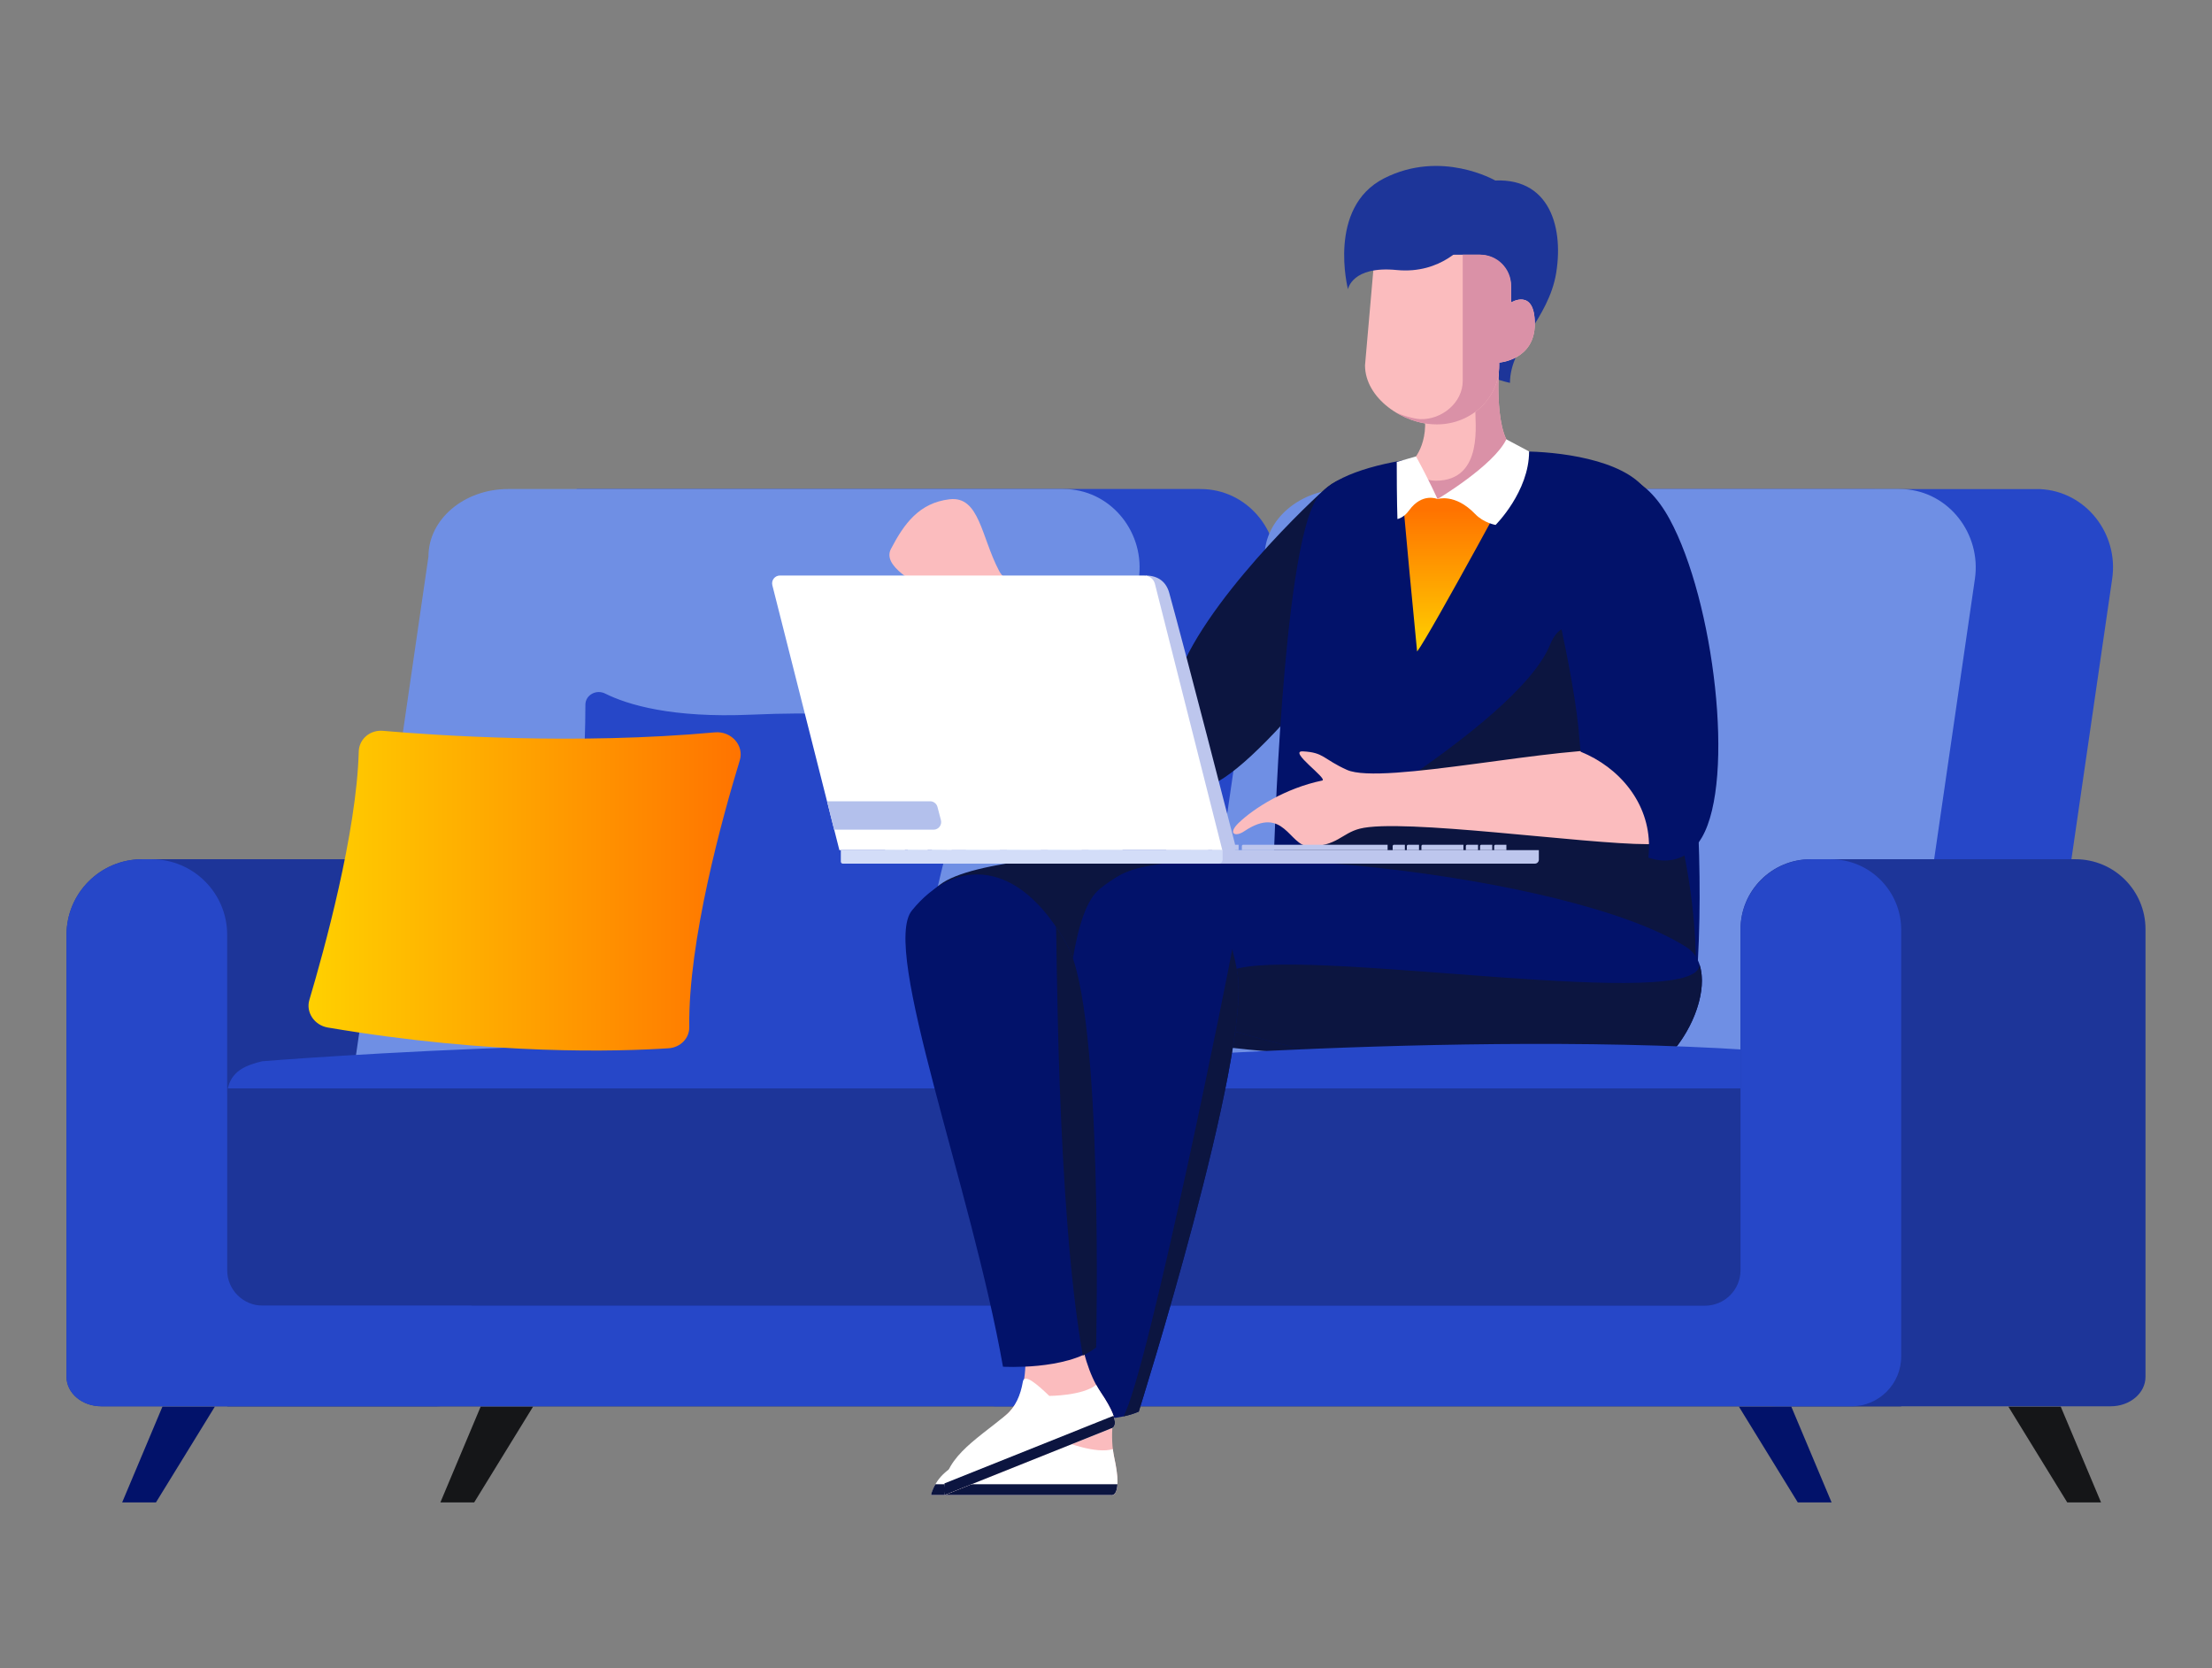 <?xml version="1.0" encoding="utf-8"?>
<!-- Generator: Adobe Illustrator 25.2.3, SVG Export Plug-In . SVG Version: 6.00 Build 0)  -->
<svg version="1.1" id="Layer_1" xmlns="http://www.w3.org/2000/svg" xmlns:xlink="http://www.w3.org/1999/xlink" x="0px" y="0px"
	 viewBox="0 0 775.34 584.72" style="enable-background:new 0 0 775.34 584.72;" xml:space="preserve">
<rect x="0" y="0" width="775.34" height="584.72" fill="#808080" stroke="none"/>
<style type="text/css">
	.st0{clip-path:url(#SVGID_2_);fill:#02126A;}
	.st1{clip-path:url(#SVGID_2_);}
	.st2{clip-path:url(#SVGID_4_);fill:#1D3599;}
	.st3{clip-path:url(#SVGID_4_);fill:#2647C8;}
	.st4{clip-path:url(#SVGID_4_);fill:#6F8FE4;}
	.st5{clip-path:url(#SVGID_4_);fill:#02126A;}
	.st6{clip-path:url(#SVGID_4_);fill:#151618;}
	.st7{clip-path:url(#SVGID_6_);fill:url(#SVGID_7_);}
	.st8{clip-path:url(#SVGID_9_);fill:#1D3599;}
	.st9{clip-path:url(#SVGID_9_);fill:#FBBCBE;}
	.st10{clip-path:url(#SVGID_9_);fill:#0C1540;}
	.st11{clip-path:url(#SVGID_9_);fill:#02126A;}
	.st12{clip-path:url(#SVGID_11_);fill:url(#SVGID_12_);}
	.st13{clip-path:url(#SVGID_14_);fill:url(#SVGID_15_);}
	.st14{clip-path:url(#SVGID_17_);fill:#FBBCBE;}
	.st15{clip-path:url(#SVGID_17_);fill:#DA91A7;}
	.st16{clip-path:url(#SVGID_17_);fill:#02126A;}
	.st17{clip-path:url(#SVGID_17_);fill:#FFFFFF;}
	.st18{clip-path:url(#SVGID_17_);fill:#1D3599;}
	.st19{clip-path:url(#SVGID_17_);fill:#BDC6ED;}
	.st20{clip-path:url(#SVGID_19_);fill:url(#SVGID_20_);}
	.st21{clip-path:url(#SVGID_22_);fill:url(#SVGID_23_);}
	.st22{clip-path:url(#SVGID_25_);fill:url(#SVGID_26_);}
	.st23{clip-path:url(#SVGID_28_);fill:url(#SVGID_29_);}
	.st24{clip-path:url(#SVGID_31_);fill:url(#SVGID_32_);}
	.st25{clip-path:url(#SVGID_34_);fill:url(#SVGID_35_);}
	.st26{clip-path:url(#SVGID_37_);fill:url(#SVGID_38_);}
	.st27{clip-path:url(#SVGID_40_);fill:#BDC6ED;}
	.st28{clip-path:url(#SVGID_40_);fill:#FFFFFF;}
	.st29{clip-path:url(#SVGID_40_);fill:#D3DDF8;}
	.st30{clip-path:url(#SVGID_40_);fill:#B3C0EC;}
	.st31{clip-path:url(#SVGID_40_);fill:#02126A;}
	.st32{clip-path:url(#SVGID_40_);fill:#151618;}
	.st33{clip-path:url(#SVGID_40_);fill:#2647C8;}
	.st34{clip-path:url(#SVGID_40_);fill:#1D3599;}
	.st35{clip-path:url(#SVGID_40_);fill:#FBBCBE;}
	.st36{clip-path:url(#SVGID_40_);fill:#0C1540;}
</style>
<g id="Vector_Smart_Object_1_">
	<g>
		<defs>
			<rect id="SVGID_1_" x="23.32" y="58.15" width="728.71" height="468.42"/>
		</defs>
		<clipPath id="SVGID_2_">
			<use xlink:href="#SVGID_1_"  style="overflow:visible;"/>
		</clipPath>
		<rect x="79.63" y="374.2" class="st0" width="586.77" height="118.68"/>
		<g class="st1">
			<defs>
				<rect id="SVGID_3_" x="23.32" y="58.15" width="728.71" height="468.42"/>
			</defs>
			<clipPath id="SVGID_4_">
				<use xlink:href="#SVGID_3_"  style="overflow:visible;"/>
			</clipPath>
			<path class="st2" d="M165.26,301.15v181.42c0,5.69-5.46,10.31-12.19,10.31H35.5c-6.73,0-12.18-4.62-12.18-10.31V327.65
				c0-14.63,11.86-26.5,26.5-26.5H165.26z"/>
			<path class="st3" d="M420.44,171.39h-218.3l-25.98,226.05h218.3c15.44,0,27.96-10.59,27.96-23.65l24.84-170.94
				c2.28-15.69-9.08-30.51-24.91-31.41C421.72,171.41,421.08,171.39,420.44,171.39"/>
			<path class="st4" d="M374.3,373.79c0,13.06-12.51,23.65-27.95,23.65h-194.2c-15.44,0-27.95-10.59-27.95-23.65l25.98-178.75
				c0-13.07,12.52-23.65,27.96-23.65h194.2c0.64,0,1.28,0.02,1.91,0.05c15.83,0.9,27.19,15.73,24.91,31.41L374.3,373.79z"/>
			<path class="st3" d="M82.82,457.6h278.21c6.78,0,12.28-3.91,12.28-8.75V380.7c0-3.26-5.69-6.99-12.28-8.75
				c-100.81-13.68-269.12,0-269.12,0c-4.72,1.16-7.39,2.39-9.32,4.34c-1.98,2-2.96,4.73-2.96,7.49v70.73
				C79.63,454.52,79.31,457.6,82.82,457.6"/>
			<path class="st2" d="M79.64,381.46h276.03c9.74,0,17.65,7.61,17.65,16.99v50.41c0,4.83-5.5,8.75-12.28,8.75H82.82
				c-3.51,0-3.19-3.08-3.19-3.08V381.46z"/>
			<polygon class="st5" points="42.82,526.57 56.94,493 75.31,493 54.67,526.57 			"/>
			<polygon class="st6" points="154.36,526.57 168.48,493 186.85,493 166.21,526.57 			"/>
			<path class="st3" d="M517.71,171.39c-12.81,0-23.59,9.61-25.05,22.34l-20.18,175.62c-1.72,14.97,9.98,28.1,25.05,28.1h190.02
				c14.88,0,27.06-9.84,27.91-22.26c0.06-0.92,0.12-1.85,0.25-2.77l24.65-169.62c2.29-15.78-9.26-30.59-25.19-31.37
				C714.63,171.4,517.71,171.39,517.71,171.39"/>
			<path class="st4" d="M667.39,373.79c0,13.06-12.51,23.65-27.95,23.65h-194.2c-15.44,0-27.96-10.59-27.96-23.65l25.98-178.75
				c0-13.07,12.52-23.65,27.96-23.65h194.19c0.64,0,1.28,0.02,1.92,0.05c15.82,0.9,27.18,15.72,24.91,31.41L667.39,373.79z"/>
			<path class="st3" d="M326.55,248.62c-13.74,6.43-16.6-0.19-63.24,1.86c-27.86,1.22-43.31-3.47-51.2-7.4
				c-3.16-1.57-6.93,0.54-6.92,3.92c0.01,7.34-0.3,19.39-1.73,36.53c-5.81,69.58-29.7,69.98-16.56,76.19
				c13.17,6.22,162.33,18.54,144.59,3.52c-17.69-14.98,2.79-70.89,7.73-92.84C343.3,252.18,338.39,243.08,326.55,248.62"/>
		</g>
		<g class="st1">
			<defs>
				<path id="SVGID_5_" d="M125.75,263.39c-0.77,28.56-12.17,69.77-17.31,87.05c-1.3,4.35,1.75,8.89,6.46,9.69
					c57.82,9.8,102.32,8.4,119.43,7.27c4.15-0.27,7.33-3.49,7.27-7.43c-0.41-30.15,11.55-73.33,17.7-93.47
					c1.6-5.22-2.99-10.35-8.74-9.82c-48.45,4.42-97.13,1.13-116.32-0.54c-0.25-0.02-0.49-0.03-0.73-0.03
					C129.29,256.1,125.86,259.29,125.75,263.39"/>
			</defs>
			<clipPath id="SVGID_6_">
				<use xlink:href="#SVGID_5_"  style="overflow:visible;"/>
			</clipPath>
			
				<linearGradient id="SVGID_7_" gradientUnits="userSpaceOnUse" x1="-1452.084" y1="906.379" x2="-1450.988" y2="906.379" gradientTransform="matrix(138.304 0 0 -138.304 200937.547 125669.078)">
				<stop  offset="0" style="stop-color:#FFD000"/>
				<stop  offset="1.090000e-06" style="stop-color:#FFD000"/>
				<stop  offset="1" style="stop-color:#FF7300"/>
			</linearGradient>
			<rect x="107.14" y="256.1" class="st7" width="153.76" height="113.83"/>
		</g>
		<g class="st1">
			<defs>
				<rect id="SVGID_8_" x="23.32" y="58.15" width="728.71" height="468.42"/>
			</defs>
			<clipPath id="SVGID_9_">
				<use xlink:href="#SVGID_8_"  style="overflow:visible;"/>
			</clipPath>
			<path class="st8" d="M507.09,112.44c0,17.63,22.18,21.74,22.18,21.74c0-13.08,13.54-22.26,16.2-38.55
				c2.75-16.87-2.87-35.6-25.56-31.93C505.98,65.96,507.09,94.81,507.09,112.44"/>
			<path class="st9" d="M487.68,201.86c-7.12,16.01-48.86,63.44-60.91,69.95c-14.03,7.59-26.17,1.2-22.87-15.15
				c3.54-17.52,46.45-69.51,54.15-75.55C471.97,170.2,496.59,181.83,487.68,201.86"/>
			<path class="st9" d="M429.28,251.34c-16.16-14.94-72.81-39.32-79.11-51.31c-6.29-11.99-6.87-26.26-17.33-25.04
				c-10.68,1.24-15.98,8.63-20.55,17.4c-3,5.77,6.97,11.69,20.47,18.41c13.53,6.74,53.53,47.73,71.74,60.27
				C422.56,283.5,440.21,261.46,429.28,251.34"/>
			<path class="st10" d="M424.76,275c20.69-9.05,67.02-73.36,70.63-81.48c8.91-20.03-15.99-33.89-29.91-22.98
				c-4.34,3.4-44.76,41.36-53.37,68.85C409.52,247.66,409.32,281.74,424.76,275"/>
			<path class="st11" d="M533.41,158.22c12.38,0,35.32,2.64,43.44,13.4c8.12,10.76,25.17,115.27,16.51,185.37
				c0,0-105.22-13.98-146.9-55.12c0,0,2.92-107.77,14.95-126.95C471.45,158.92,521.03,158.22,533.41,158.22"/>
			<path class="st10" d="M543.32,225.96c-11.68,28.86-96.86,75.9-96.86,75.9c41.68,41.14,146.9,55.11,146.9,55.11
				C602.03,286.88,555.8,195.12,543.32,225.96"/>
			<path class="st10" d="M530.28,317.75c15.52,8.1,1.45,48.45-23.71,51.18c-41.06,4.45-91.31-2.95-153.93-12.96
				c-24.99-4-44.62-29.8-23.05-46C351.16,293.76,486.8,295.07,530.28,317.75"/>
			<path class="st11" d="M591.13,331.96c14.78,9.39-2.67,48.4-27.98,48.98c-41.29,0.94-91.84-6.75-152.27-26
				c-12.26-3.9-41.92-33.48-19.05-47.79S549.72,305.66,591.13,331.96"/>
			<path class="st10" d="M434.15,339.37c28.63-6.73,161.61,15.59,161.55-1.34c4.74,14.25-11.07,42.42-32.55,42.91
				c-41.29,0.94-91.84-6.75-152.27-26C401.46,351.93,425.41,341.42,434.15,339.37"/>
		</g>
		<g class="st1">
			<defs>
				<path id="SVGID_10_" d="M490.67,162.03c1.05,15.34,6.05,66.32,6.05,66.32c4.33-5.49,39.24-70.13,39.24-70.13L490.67,162.03z"/>
			</defs>
			<clipPath id="SVGID_11_">
				<use xlink:href="#SVGID_10_"  style="overflow:visible;"/>
			</clipPath>
			
				<linearGradient id="SVGID_12_" gradientUnits="userSpaceOnUse" x1="-1453.933" y1="937.476" x2="-1452.838" y2="937.476" gradientTransform="matrix(0 -45.03 45.03 0 -41700.828 -65242.832)">
				<stop  offset="0" style="stop-color:#FFD000"/>
				<stop  offset="1.090000e-06" style="stop-color:#FFD000"/>
				<stop  offset="1" style="stop-color:#FF7300"/>
			</linearGradient>
			<rect x="490.67" y="158.22" class="st12" width="45.29" height="70.13"/>
		</g>
		<g class="st1">
			<defs>
				<path id="SVGID_13_" d="M498.04,134.18h26.89c0.2-2.31,0.44-3.82,0.44-3.82s-10.17-6.16-18.1-6.16
					C502.35,124.2,498.3,126.56,498.04,134.18"/>
			</defs>
			<clipPath id="SVGID_14_">
				<use xlink:href="#SVGID_13_"  style="overflow:visible;"/>
			</clipPath>
			
				<linearGradient id="SVGID_15_" gradientUnits="userSpaceOnUse" x1="-1451.857" y1="906.504" x2="-1450.762" y2="906.504" gradientTransform="matrix(138.121 0 0 -138.121 200976.656 125336.305)">
				<stop  offset="0" style="stop-color:#FFD000"/>
				<stop  offset="1.090000e-06" style="stop-color:#FFD000"/>
				<stop  offset="1" style="stop-color:#FF7300"/>
			</linearGradient>
			<rect x="498.03" y="124.2" class="st13" width="27.32" height="9.98"/>
		</g>
		<g class="st1">
			<defs>
				<rect id="SVGID_16_" x="23.32" y="58.15" width="728.71" height="468.42"/>
			</defs>
			<clipPath id="SVGID_17_">
				<use xlink:href="#SVGID_16_"  style="overflow:visible;"/>
			</clipPath>
			<path class="st14" d="M503.87,174.92l-9.14-13.02c0,0,6.91-6.08,4.17-19.31c-6.68-32.31,26.46-12.22,26.46-12.22
				s-1.96,27.85,8.05,27.85L503.87,174.92z"/>
			<path class="st15" d="M503.22,168.49c17.2,0,13.63-21.08,13.93-25.16c0.29-3.85,8.22-12.97,8.22-12.97s-1.96,27.85,8.05,27.85
				l-29.55,16.7l-5.4-7.7C499.76,168.01,501.34,168.49,503.22,168.49"/>
			<path class="st14" d="M481.85,89.27l-3.39,38.77c0,11.43,13.16,20.71,25.21,20.71c12.05,0,21.82-9.27,21.82-20.71v-0.95
				c0,0,12.48-0.88,12.48-13.57c0-12.69-8.32-7.51-8.32-7.51v-5.42c0-6.25-5.07-11.32-11.32-11.32H481.85z"/>
			<path class="st15" d="M529.66,106.01v-5.93c0-5.97-4.84-10.82-10.82-10.82h-6.15c0,0.12,0.02,0.25,0.02,0.37v43.88
				c0,7.67-7.42,13.65-14.87,13.39c-2.31-0.08-6.99-1.47-8.85-2.53c5.52,3.36,10.3,4.37,14.69,4.37c12.05,0,21.82-9.27,21.82-20.71
				v-0.95c0,0,12.48-0.88,12.48-13.57C537.98,100.84,529.66,106.01,529.66,106.01"/>
			<path class="st14" d="M569.69,262.95c-21.91-2.12-85.24,12.44-97.58,6.87c-8.39-3.79-7.99-6.1-15.4-6.48
				c-5.5-0.29,9.05,9.75,6.72,10.23c-12.86,2.68-23.88,9.67-29.25,14.83c-3.94,3.79-1.27,5.09,1.93,2.95
				c13.98-9.38,15.76,5.27,22.75,5.27c9.76,0,11.38-4.54,17.75-6.18c14.64-3.77,78.76,5.43,100.88,5.43
				C596.35,295.87,584.52,264.39,569.69,262.95"/>
			<path class="st16" d="M578,296.77c0.15-15.4-10.46-27.86-23.95-33.3c-0.16-1.28-0.3-2.59-0.39-3.92
				c-1.67-24.12-12.83-65.74-12.83-70.16c0-16.62,27.17-39.02,44.37-7.48c15.65,28.69,23.07,91.32,11.36,111.56
				c-4.39,7.59-11.54,9.63-18.77,7.11C577.91,299.32,577.99,298.05,578,296.77"/>
			<path class="st17" d="M527.99,153.98c-4.4,9.18-24.12,20.94-24.12,20.94s6.11-2.14,13.19,5.23c3,3.13,7.17,3.83,7.17,3.83
				s11.74-11.67,11.74-25.76L527.99,153.98z"/>
			<path class="st17" d="M496.33,159.96c4.63,8.44,7.54,14.94,7.54,14.94s-5.37-2.38-9.97,3.99c-1.95,2.7-4.08,3.02-4.08,3.02
				s-0.24-6.51-0.24-20.01L496.33,159.96z"/>
			<path class="st18" d="M513.48,85.46c0,0-8.17,10.72-23.91,9.18c-15.74-1.54-17.08,6.74-17.08,6.74s-7.42-28.68,12.66-38.88
				c20.07-10.2,38.97,0.77,38.97,0.77L513.48,85.46z"/>
			<path class="st19" d="M417.43,302c0,0.38,0.31,0.69,0.69,0.69H538c0.77,0,1.39-0.62,1.39-1.39v-3.35H417.43V302z"/>
			<path class="st19" d="M523.73,296.54v1.41h4.28v-1.88h-3.81C523.94,296.08,523.73,296.29,523.73,296.54"/>
			<path class="st19" d="M518.77,296.54v1.41h4.28v-1.88h-3.81C518.97,296.08,518.77,296.29,518.77,296.54"/>
			<path class="st19" d="M513.8,296.54v1.41h4.28v-1.88h-3.81C514.01,296.08,513.8,296.29,513.8,296.54"/>
			<path class="st19" d="M493.11,296.54v1.41h4.28v-1.88h-3.81C493.32,296.08,493.11,296.29,493.11,296.54"/>
			<path class="st19" d="M488.15,296.54v1.41h4.28v-1.88h-3.81C488.36,296.08,488.15,296.29,488.15,296.54"/>
			<path class="st19" d="M429.87,296.54v1.41h4.28v-1.88h-3.81C430.07,296.08,429.87,296.29,429.87,296.54"/>
			<path class="st19" d="M424.9,296.54v1.41h4.28v-1.88h-3.81C425.11,296.08,424.9,296.29,424.9,296.54"/>
			<path class="st19" d="M498.23,296.54v1.41h14.72v-1.88h-14.25C498.43,296.08,498.23,296.29,498.23,296.54"/>
			<path class="st19" d="M408.78,296.54v1.41h14.71v-1.88h-14.25C408.99,296.08,408.78,296.29,408.78,296.54"/>
			<path class="st19" d="M435.29,296.54v1.41h51.09v-1.88h-50.63C435.5,296.08,435.29,296.29,435.29,296.54"/>
		</g>
		<g class="st1">
			<defs>
				<path id="SVGID_18_" d="M382.62,296.08c-0.58,0-1.06,0.48-1.06,1.06v0.82h11.9v-1.41c0-0.26-0.21-0.47-0.47-0.47H382.62z"/>
			</defs>
			<clipPath id="SVGID_19_">
				<use xlink:href="#SVGID_18_"  style="overflow:visible;"/>
			</clipPath>
			
				<linearGradient id="SVGID_20_" gradientUnits="userSpaceOnUse" x1="-1323.178" y1="940.069" x2="-1322.083" y2="940.069" gradientTransform="matrix(10.861 0 0 -10.861 14752.98 10507.381)">
				<stop  offset="0" style="stop-color:#AACEFF"/>
				<stop  offset="1" style="stop-color:#DBE9FF"/>
			</linearGradient>
			<rect x="381.56" y="296.08" class="st20" width="11.9" height="1.88"/>
		</g>
		<g class="st1">
			<defs>
				<path id="SVGID_21_" d="M368.29,296.08c-0.58,0-1.06,0.48-1.06,1.06v0.82h11.9v-1.41c0-0.26-0.21-0.47-0.47-0.47H368.29z"/>
			</defs>
			<clipPath id="SVGID_22_">
				<use xlink:href="#SVGID_21_"  style="overflow:visible;"/>
			</clipPath>
			
				<linearGradient id="SVGID_23_" gradientUnits="userSpaceOnUse" x1="-1323.306" y1="940.066" x2="-1322.211" y2="940.066" gradientTransform="matrix(10.862 0 0 -10.862 14741.359 10508.285)">
				<stop  offset="0" style="stop-color:#AACEFF"/>
				<stop  offset="1" style="stop-color:#DBE9FF"/>
			</linearGradient>
			<rect x="367.23" y="296.08" class="st21" width="11.9" height="1.88"/>
		</g>
		<g class="st1">
			<defs>
				<path id="SVGID_24_" d="M353.96,296.08c-0.58,0-1.06,0.48-1.06,1.06v0.82h11.9v-1.41c0-0.26-0.21-0.47-0.47-0.47H353.96z"/>
			</defs>
			<clipPath id="SVGID_25_">
				<use xlink:href="#SVGID_24_"  style="overflow:visible;"/>
			</clipPath>
			
				<linearGradient id="SVGID_26_" gradientUnits="userSpaceOnUse" x1="-1323.434" y1="940.063" x2="-1322.338" y2="940.063" gradientTransform="matrix(10.863 0 0 -10.863 14729.738 10509.189)">
				<stop  offset="0" style="stop-color:#AACEFF"/>
				<stop  offset="1" style="stop-color:#DBE9FF"/>
			</linearGradient>
			<rect x="352.9" y="296.08" class="st22" width="11.9" height="1.88"/>
		</g>
		<g class="st1">
			<defs>
				<path id="SVGID_27_" d="M339.63,296.08c-0.58,0-1.06,0.48-1.06,1.06v0.82h11.9v-1.41c0-0.26-0.21-0.47-0.47-0.47H339.63z"/>
			</defs>
			<clipPath id="SVGID_28_">
				<use xlink:href="#SVGID_27_"  style="overflow:visible;"/>
			</clipPath>
			
				<linearGradient id="SVGID_29_" gradientUnits="userSpaceOnUse" x1="-1323.547" y1="940.063" x2="-1322.452" y2="940.063" gradientTransform="matrix(10.863 0 0 -10.863 14716.525 10509.109)">
				<stop  offset="0" style="stop-color:#AACEFF"/>
				<stop  offset="1" style="stop-color:#DBE9FF"/>
			</linearGradient>
			<rect x="338.57" y="296.08" class="st23" width="11.9" height="1.88"/>
		</g>
		<g class="st1">
			<defs>
				<path id="SVGID_30_" d="M327.7,296.08c-0.58,0-1.06,0.48-1.06,1.06v0.82h6.95v-1.41c0-0.26-0.21-0.47-0.47-0.47H327.7z"/>
			</defs>
			<clipPath id="SVGID_31_">
				<use xlink:href="#SVGID_30_"  style="overflow:visible;"/>
			</clipPath>
			
				<linearGradient id="SVGID_32_" gradientUnits="userSpaceOnUse" x1="-1224.631" y1="966.045" x2="-1223.535" y2="966.045" gradientTransform="matrix(6.349 0 0 -6.349 8101.451 6430.148)">
				<stop  offset="0" style="stop-color:#AACEFF"/>
				<stop  offset="1" style="stop-color:#DBE9FF"/>
			</linearGradient>
			<rect x="326.64" y="296.08" class="st24" width="6.95" height="1.88"/>
		</g>
		<g class="st1">
			<defs>
				<path id="SVGID_33_" d="M319.25,296.08c-0.59,0-1.06,0.48-1.06,1.06v0.82h6.95v-1.41c0-0.26-0.21-0.47-0.47-0.47H319.25z"/>
			</defs>
			<clipPath id="SVGID_34_">
				<use xlink:href="#SVGID_33_"  style="overflow:visible;"/>
			</clipPath>
			
				<linearGradient id="SVGID_35_" gradientUnits="userSpaceOnUse" x1="-1224.746" y1="966.045" x2="-1223.651" y2="966.045" gradientTransform="matrix(6.349 0 0 -6.349 8093.738 6430.148)">
				<stop  offset="0" style="stop-color:#AACEFF"/>
				<stop  offset="1" style="stop-color:#DBE9FF"/>
			</linearGradient>
			<rect x="318.19" y="296.08" class="st25" width="6.95" height="1.88"/>
		</g>
		<g class="st1">
			<defs>
				<path id="SVGID_36_" d="M311.3,296.08c-0.59,0-1.06,0.48-1.06,1.06v0.82h6.95v-1.41c0-0.26-0.21-0.47-0.47-0.47H311.3z"/>
			</defs>
			<clipPath id="SVGID_37_">
				<use xlink:href="#SVGID_36_"  style="overflow:visible;"/>
			</clipPath>
			
				<linearGradient id="SVGID_38_" gradientUnits="userSpaceOnUse" x1="-1224.852" y1="966.046" x2="-1223.756" y2="966.046" gradientTransform="matrix(6.349 0 0 -6.349 8086.331 6430.058)">
				<stop  offset="0" style="stop-color:#AACEFF"/>
				<stop  offset="1" style="stop-color:#DBE9FF"/>
			</linearGradient>
			<rect x="310.24" y="296.08" class="st26" width="6.95" height="1.88"/>
		</g>
		<g class="st1">
			<defs>
				<rect id="SVGID_39_" x="23.32" y="58.15" width="728.71" height="468.42"/>
			</defs>
			<clipPath id="SVGID_40_">
				<use xlink:href="#SVGID_39_"  style="overflow:visible;"/>
			</clipPath>
			<path class="st27" d="M409.83,207.78c-1.05-3.81-3.86-6.07-8.25-6.07l27.25,100.43c0,0,5.28-1.51,3.97-6.64
				C431.7,291.21,415.51,228.3,409.83,207.78"/>
			<path class="st28" d="M401.06,201.71H273.38c-1.79,0-3.09,1.68-2.66,3.41l23.5,92.84h134.22l-23.62-93.32
				C404.39,202.91,402.84,201.71,401.06,201.71"/>
			<path class="st29" d="M294.72,302c0,0.38,0.31,0.69,0.69,0.69h131.75c0.77,0,1.39-0.62,1.39-1.39v-3.35H294.72V302z"/>
			<path class="st30" d="M327.23,290.79h-34.87l-2.46-9.96h36.12c1.21,0,2.27,0.82,2.58,1.99l1.21,4.62
				C330.25,289.14,328.98,290.79,327.23,290.79"/>
			<polygon class="st31" points="630.15,526.57 609.51,493 627.88,493 642,526.57 			"/>
			<polygon class="st32" points="724.6,526.57 703.96,493 722.32,493 736.45,526.57 			"/>
			<path class="st33" d="M372.24,457.6H92.07c-6.87,0-12.44-5.57-12.44-12.44V327.65c0-14.64-11.86-26.5-26.5-26.5h-3.32
				c-14.64,0-26.5,11.86-26.5,26.5v154.92c0,5.69,5.45,10.31,12.18,10.31h336.74V457.6z"/>
			<path class="st33" d="M382.5,457.6h271.63c6.78,0,12.28-3.91,12.28-8.75V380.7c0-3.26-5.7-6.99-12.28-8.75
				c-100.81-13.68-269.13,0-269.13,0c-7.55,1.86-9.85,3.89-12.28,8.75v68.15C372.72,448.85,378.98,457.6,382.5,457.6"/>
			<path class="st34" d="M390.29,381.46h276.12v67.4c0,4.83-5.5,8.75-12.28,8.75H382.5c-0.08,0-0.15,0-0.23,0
				c-5.34-0.09-9.55-4.46-9.55-9.6v-49.63C372.72,389.03,380.59,381.46,390.29,381.46"/>
			<path class="st34" d="M727.51,301.15c13.54,0,24.52,10.98,24.52,24.52v156.9c0,5.69-5.45,10.31-12.18,10.31H622.27
				c-6.72,0-12.19-4.62-12.19-10.31v-156.9c0-13.54,10.98-24.52,24.52-24.52H727.51z"/>
			<path class="st33" d="M641.66,301.15h-6.83c-13.67,0-24.75,11.08-24.75,24.75v119.27c0,6.87-5.57,12.44-12.44,12.44H348.38v35.28
				h300.55c9.65,0,17.47-7.82,17.47-17.47V325.9C666.41,312.23,655.33,301.15,641.66,301.15"/>
			<path class="st35" d="M356.71,506c13.78-4.79,17.11-25.83,18.51-38.32l20.12,7.26c0,0-7.95,21.35-4.79,35.89
				c3.16,14.54-1.19,13.17-1.19,13.17h-63.01C326.35,524,342.94,510.79,356.71,506"/>
			<path class="st28" d="M356.71,506c4.2-1.33,7.36-4.59,9.85-8.6c1.58-2.83,4.32,2.49,6.82,7.98c0,0,10.88,4.33,16.68,2.5
				c0.15,1.01,0.28,2.01,0.49,2.96c3.16,14.54-1.19,13.17-1.19,13.17h-63.01C329.45,512.09,343.43,510.22,356.71,506"/>
			<path class="st36" d="M391.68,520.2c-0.23,4.46-2.32,3.8-2.32,3.8h-63.01c0,0,0.23-1.58,1.53-3.8H391.68z"/>
			<path class="st31" d="M385.48,311.55c-18.18,14.83-10.89,113.07-20.04,184.01c0,0,21.03,4.7,33.71-0.81
				c0,0,39.51-125.24,34.57-153.87C427.09,302.47,404.97,295.64,385.48,311.55"/>
			<path class="st36" d="M431.92,332.63c0.68,2.57,1.29,5.3,1.8,8.24c4.94,28.63-34.57,153.87-34.57,153.87
				c-1.66,0.72-3.47,1.26-5.35,1.67C402.5,480.53,431.85,334.29,431.92,332.63"/>
			<path class="st35" d="M352.56,496.01c11.01-9.57,6.28-30.34,2.94-42.46l21.37-0.74c0,0,0.55,22.78,8.89,35.1
				c8.34,12.33,3.79,12.67,3.79,12.67L331.06,524C331.06,524,341.55,505.57,352.56,496.01"/>
			<path class="st28" d="M352.56,496.01c3.4-2.8,5.13-6.99,5.95-11.64c0.42-3.22,4.93,0.71,9.29,4.87c0,0,11.71-0.02,16.42-3.88
				c0.51,0.88,1.01,1.76,1.55,2.56c8.34,12.33,3.79,12.67,3.79,12.67L331.06,524C329.51,511.79,341.79,504.86,352.56,496.01"/>
			<path class="st36" d="M390.3,496.2c1.45,4.22-0.74,4.39-0.74,4.39L331.06,524c0,0-0.37-1.56,0-4.1L390.3,496.2z"/>
			<path class="st31" d="M319.63,319.12c-10.93,13.51,20.79,96.77,31.93,159.89c0,0,22.03,1.32,32.65-6.75
				c0,0,2.75-117.64-10.04-140.83C357.02,300.33,334.45,300.8,319.63,319.12"/>
			<path class="st36" d="M370.13,324.86c1.38,2.02,2.73,4.2,4.04,6.58c12.78,23.19,10.04,140.83,10.04,140.83
				c-1.39,1.06-2.97,2-4.66,2.84C370.17,422.56,370.53,326.3,370.13,324.86"/>
		</g>
	</g>
</g>
</svg>
